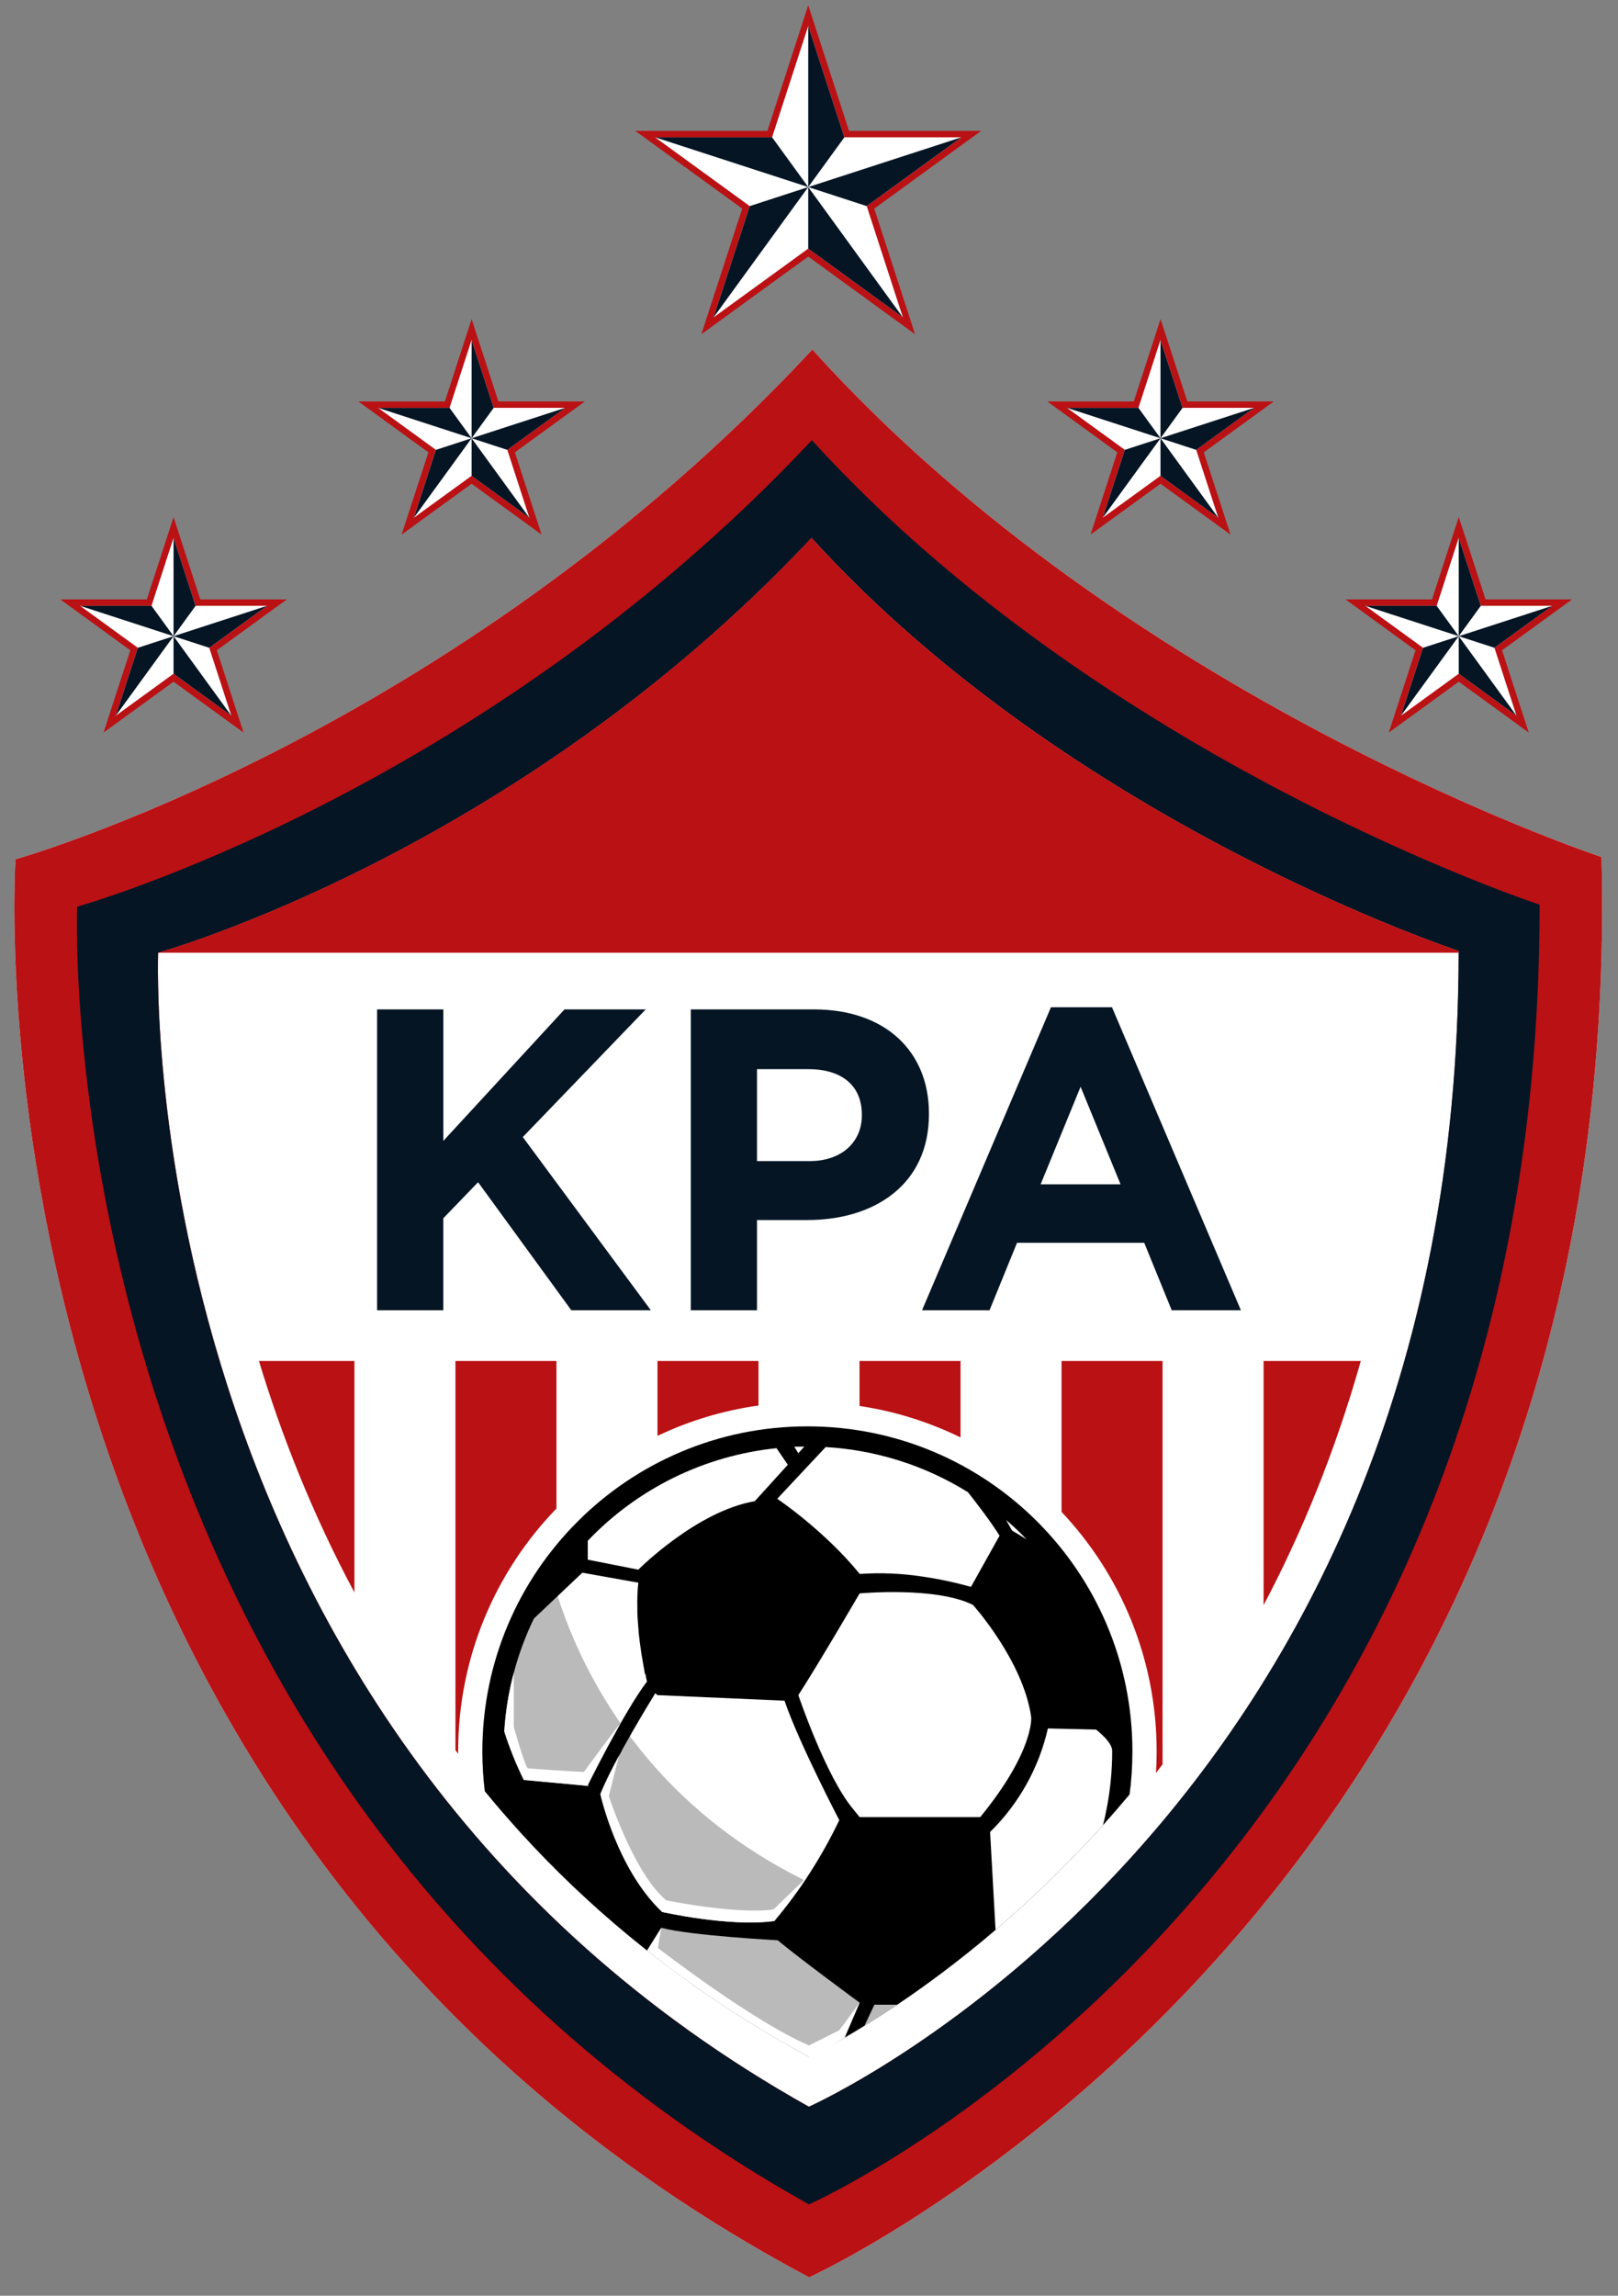 <?xml version="1.0" encoding="UTF-8"?>
<!-- Generator: Adobe Illustrator 26.3.0, SVG Export Plug-In . SVG Version: 6.00 Build 0)  -->
<svg xmlns="http://www.w3.org/2000/svg" xmlns:xlink="http://www.w3.org/1999/xlink" version="1.1" id="Layer_1" x="0px" y="0px" viewBox="0 0 504 715" style="enable-background:new 0 0 504 715;" xml:space="preserve">
<rect x="0" y="0" width="504" height="715" fill="#808080" stroke="none"/>
<style type="text/css">
	.st0{fill:#FFFFFF;}
	.st1{fill:#BA1114;}
	.st2{fill:#051524;}
	.st3{fill:none;}
	.st4{opacity:0.27;}
</style>
<path class="st0" d="M252.04,709.26C-15.72,566.91,4.83,267.62,4.83,267.62s135.86-38.06,248.21-158.77  c98.82,109.53,245.82,158.06,245.82,158.06C507.1,593.74,252.04,709.26,252.04,709.26z"></path>
<path class="st1" d="M498.86,266.91c0,0-147-48.53-245.82-158.06C140.69,229.56,4.83,267.62,4.83,267.62  s-20.55,299.29,247.21,441.64C252.04,709.26,507.1,593.74,498.86,266.91z M49.28,296.72c0,0,111.4-30.97,203.53-129.2  c81.04,89.13,201.58,128.62,201.58,128.62c0.16,270.33-202.4,359.99-202.4,359.99C39.43,537.18,49.28,296.72,49.28,296.72z"></path>
<path class="st2" d="M252.9,137.09C149.3,247.55,24.02,282.38,24.02,282.38S12.94,552.79,251.98,686.56  c0,0,227.78-100.82,227.6-404.82C479.58,281.74,344.03,237.32,252.9,137.09z M251.95,656.13C39.39,537.18,49.24,296.72,49.24,296.72  s111.4-30.97,203.53-129.2c81.04,89.13,201.58,128.62,201.58,128.62C454.51,566.47,251.95,656.13,251.95,656.13z"></path>
<path class="st1" d="M454.35,296.14v0.58H49.24c0,0,111.4-30.97,203.53-129.2C333.81,256.65,454.35,296.14,454.35,296.14z"></path>
<path class="st1" d="M173.33,469.82c-18.96,19.58-30.62,46.25-30.62,75.65c0,0.24,0,0.49,0.01,0.73c-0.28-0.37-0.57-0.75-0.85-1.12  V423.87h31.46V469.82z"></path>
<path class="st1" d="M110.4,423.87v72.09c-13.2-24.67-22.79-49.16-29.74-72.09H110.4z"></path>
<path class="st1" d="M236.26,423.87v13.87c-11.11,1.56-21.69,4.79-31.46,9.45v-23.32H236.26z"></path>
<path class="st1" d="M299.2,423.87v23.81c-9.75-4.78-20.33-8.13-31.46-9.8v-14.01H299.2z"></path>
<path class="st1" d="M362.13,423.87V549.5c-0.68,0.9-1.36,1.8-2.05,2.69c0.14-2.22,0.21-4.46,0.21-6.72  c0-28.88-11.25-55.12-29.62-74.6v-47H362.13z"></path>
<path class="st1" d="M423.88,423.87c-8.05,28.5-18.51,53.76-30.28,76.05v-76.05H423.88z"></path>
<path d="M352.74,545.46c0,4.55-0.3,9.02-0.88,13.41c-2.75,3.29-5.51,6.48-8.27,9.55c-11.4,12.68-22.79,23.52-33.48,32.64  c-11.27,9.61-21.76,17.33-30.63,23.29c-3.71,2.49-7.13,4.68-10.21,6.57c-10.72,6.59-17.34,9.64-17.34,9.64  c-2.98-1.62-5.91-3.26-8.8-4.93c-7.39-4.27-14.47-8.71-21.26-13.29c-0.08-0.05-0.15-0.1-0.23-0.16  c-28.5-19.31-51.72-41.24-70.63-64.32c-0.49-4.06-0.75-8.2-0.75-12.4c0-55.91,45.33-101.23,101.24-101.23  S352.74,489.55,352.74,545.46z"></path>
<g>
	<path class="st0" d="M267.77,623.72l-4.67,10.87l-11.17,5.97l-8.8-4.93c-7.39-4.27-14.47-8.71-21.26-13.29   c-0.08-0.05-0.15-0.1-0.23-0.16c-5.76-3.99-11.65-8.03-17.15-12.43c-1-0.78-2-1.52-2.96-2.3l4.46-7.05   c9.29,2.47,36.25,3.88,36.25,3.88C249.31,610.17,267.77,623.72,267.77,623.72z"></path>
	<path class="st0" d="M261.43,566.87c-5.38,11.29-12.18,21.85-20.23,31.42c-13.94,1.94-34.95-2.82-34.95-2.82   c-14.16-13.41-19.24-36.72-19.24-36.72c4.59-11.29,16.76-30.81,16.76-30.81l0.3-0.58l0.74,0.58l39.56,1.73   C248.87,542.85,261.43,566.87,261.43,566.87z"></path>
	<path class="st0" d="M305.33,565.93h-37.56l-2.09-2.59c-8.47-10.12-17-35.4-17-35.4c6.3-9.75,19.09-31.68,19.09-31.68   s23.8-2.22,35.33,3.6c0,0,15.76,17.58,18.12,35.01C321.22,534.87,322.12,545.46,305.33,565.93z"></path>
	<path class="st0" d="M183.09,555.97l0.24,0.25l-20.16-1.86c-2.4-4.87-4.43-9.92-6.08-15.09l0,0c0.75-12.21,3.88-24.16,9.21-35.17   l15.09-14.29l17.44,3.11c-0.27,2.59-0.37,5.2-0.3,7.8c0,0.33,0,0.66,0,1c0,1.41,0.12,2.8,0.23,4.17c0,0.57,0.09,1.13,0.15,1.69   c0,0.14,0,0.27,0,0.39c0,0.31,0.06,0.62,0.09,0.93c0.03,0.31,0,0.31,0.05,0.47c0.06,0.58,0.13,1.16,0.2,1.72   c0.15,1.16,0.3,2.27,0.46,3.33c0.08,0.51,0.16,1,0.24,1.49c0.08,0.49,0.17,1,0.26,1.53c0.09,0.53,0.17,0.94,0.25,1.38   c0,0.13,0,0.25,0.07,0.36c0,0.26,0.09,0.51,0.14,0.75c0,0.06,0,0.12,0,0.18c0.08,0.41,0.15,0.81,0.23,1.18   c0.07,0.08,0.13,0.17,0.19,0.26c0.04,0.2,0.08,0.39,0.12,0.57v0.12c0,0.21,0.09,0.41,0.13,0.6c0.04,0.19,0.06,0.31,0.1,0.45   c0.04,0.14,0.06,0.29,0.09,0.42C194.41,533.08,183.09,555.97,183.09,555.97z"></path>
	<path class="st0" d="M245.39,456.2l-10.29,11.34c-18.14,3.08-36.27,21.32-36.27,21.32l-15.74-3.11v-5.89   c15.54-16.31,36.39-26.54,58.8-28.83L245.39,456.2z"></path>
	<path class="st0" d="M250.53,450.54l-1.86,2.05l-1.24-2C248.46,450.54,249.49,450.54,250.53,450.54z"></path>
	<path class="st0" d="M301.44,464.65c3,3.78,7.17,9.25,9.92,13.63l-8.89,15.91h-0.18l-0.85-0.24l-1.76-0.47l-0.4-0.1   c-1.41-0.36-3.16-0.77-5.19-1.18l-1-0.21c-1.42-0.28-3-0.55-4.59-0.8l-1-0.15c-6.52-1.01-13.13-1.29-19.7-0.84   c-11.11-13.66-25.7-23.41-25.7-23.41l15.09-16.11l0,0c15.68,0.91,30.88,5.72,44.22,14L301.44,464.65z"></path>
	<path class="st0" d="M319.77,479.41l-4.52-2.74l-1.84-3.27c0.82,0.71,1.64,1.43,2.43,2.16c0.42,0.38,0.83,0.77,1.24,1.17l0.33,0.32   c0.4,0.37,0.79,0.75,1.18,1.16L319.77,479.41z"></path>
	<path class="st0" d="M272.38,624.35h7.1c-3.71,2.49-7.13,4.68-10.21,6.57L272.38,624.35z"></path>
	<path class="st0" d="M346.44,545.27c0.01,6.08-0.57,12.15-1.74,18.11c-0.32,1.69-0.69,3.37-1.11,5.04   c-11.4,12.68-22.79,23.52-33.48,32.64l-1.7-30.5c8.97-8.8,15.22-19.99,18-32.24l15,0.34C341.41,538.66,346.43,542.45,346.44,545.27   z"></path>
	<path class="st3" d="M319.81,479.43L319.81,479.43l0.05,0.05L319.81,479.43z"></path>
	<path class="st3" d="M319.96,479.61l-0.05-0.06"></path>
	<path d="M352.31,555.3c0.01,0.45-0.04,0.9-0.15,1.34L352.31,555.3z"></path>
	<path d="M319.83,479.46l-0.05-0.05l0,0L319.83,479.46z"></path>
	<path d="M160.04,520.99c-0.01,0.01-0.01,0.02-0.01,0.03L160.04,520.99L160.04,520.99z"></path>
	<path d="M193.75,545.09c-0.32,0.59-0.64,1.18-0.96,1.77l0.52-2.07L193.75,545.09z"></path>
	<path class="st4" d="M307.75,603.05c-10.38,8.7-20.02,15.76-28.27,21.3c-3.57,2.39-6.87,4.51-9.85,6.35   c-0.12,0.07-0.24,0.15-0.36,0.22c-10.72,6.59-17.34,9.64-17.34,9.64c-2.98-1.62-5.91-3.26-8.8-4.93   c-7.39-4.27-14.47-8.71-21.26-13.29c-0.08-0.05-0.15-0.1-0.23-0.16c-6.99-4.74-13.67-9.64-20.04-14.67   c-19.6-15.47-36.32-32.23-50.59-49.65c-0.49-4.06-0.75-8.2-0.75-12.4c0-22.78,7.52-43.79,20.21-60.7   C173.6,500.56,195.56,585.81,307.75,603.05z"></path>
	<path class="st0" d="M251.49,584.49c-3.15,4.79-6.6,9.4-10.29,13.8c-13.94,1.94-34.95-2.82-34.95-2.82   c-14.16-13.41-19.24-36.72-19.24-36.72c1.4-3.46,3.52-7.69,5.78-11.89l-3.14,12.52c0,0,7.76,24,17.88,32.47   c0,0,21.88,4.47,33.41,2.83L251.49,584.49z"></path>
	<path class="st0" d="M183.09,555.97l0.24,0.25l-20.17-1.86c-2.4-4.87-4.43-9.92-6.08-15.09c0.38-6.11,1.34-12.15,2.89-18.03   c0.02-0.07,0.04-0.15,0.06-0.22v16.77c0,0,3.28,11.71,4.34,12.94c0,0,12.05,0.94,17.52,1.12c0,0,9.66-13.28,11.43-15.13   C187.95,546.13,183.09,555.97,183.09,555.97z"></path>
	<path class="st0" d="M267.77,623.72l-4.67,10.87c-10.72,6.59-11.17,5.97-11.17,5.97c-2.98-1.62-5.91-3.26-8.8-4.93   c-7.39-4.27-14.47-8.71-21.26-13.29c-0.08-0.05-0.15-0.1-0.23-0.16c-6.99-4.74-13.67-9.64-20.04-14.67l4.38-7.1l-1.04,6.27   l0.02,0.02c0.9,0.69,29.67,22.92,47.04,30.33l9.43-4.72L267.77,623.72z"></path>
</g>
<g>
	<g>
		<path class="st2" d="M117.47,314.37h20.62v40.96l37.75-40.96h25.3l-38.29,39.76l39.89,53.95h-24.77l-29.05-39.89l-10.84,11.24    v28.65h-20.62V314.37z"></path>
		<path class="st2" d="M215.19,314.37h38.29c22.36,0,35.88,13.12,35.88,32.4v0.27c0,21.82-16.87,32.93-37.88,32.93H235.8v28.11    h-20.62V314.37z M252.13,361.62c10.31,0,16.33-6.16,16.33-14.19v-0.27c0-9.24-6.43-14.19-16.73-14.19H235.8v28.65H252.13z"></path>
		<path class="st2" d="M327.37,313.7h19.01l40.16,94.38h-21.55l-8.57-21.02h-39.62l-8.57,21.02h-21.02L327.37,313.7z M349.05,368.85    l-12.45-30.39l-12.45,30.39H349.05z"></path>
	</g>
</g>
<g>
	<g>
		<g>
			<rect x="251.76" y="58.26" class="st0" width="0" height="0"></rect>
			<polyline class="st1" points="251.76,58.26 251.76,58.26 251.76,58.26    "></polyline>
		</g>
		<g>
			<polygon class="st0" points="251.76,58.26 251.76,58.26 251.76,58.26    "></polygon>
			<path class="st1" d="M-431,741.5"></path>
		</g>
		<g>
			<polygon class="st0" points="251.76,58.26 251.76,58.26 251.76,58.26    "></polygon>
			<path class="st1" d="M-431,741.5"></path>
		</g>
		<g>
			<polygon class="st0" points="251.76,58.26 251.76,58.26 251.76,58.26    "></polygon>
			<polyline class="st1" points="251.76,58.26 251.76,58.26 251.76,58.26    "></polyline>
		</g>
		<g>
			<polygon class="st0" points="251.76,58.26 251.76,58.26 251.76,58.26 251.76,58.26 251.76,58.26    "></polygon>
			<polyline class="st1" points="251.76,58.26 251.76,58.26 251.76,58.26 251.76,58.26    "></polyline>
		</g>
		<g>
			<rect x="251.76" y="58.26" class="st0" width="0" height="0"></rect>
			<polyline class="st1" points="251.76,58.26 251.76,58.26 251.76,58.26    "></polyline>
		</g>
		<g>
			<polygon class="st0" points="232.36,64.57 200.97,41.76 239.77,41.76 251.76,4.86 263.75,41.76 302.55,41.76 271.16,64.57      283.14,101.47 251.76,78.67 220.37,101.47    "></polygon>
			<path class="st1" d="M251.76,8.1l11.26,34.66h36.45l-29.49,21.43l11.26,34.66l-29.48-21.42l-29.49,21.42l11.27-34.66     l-29.49-21.43h36.45L251.76,8.1 M251.76,1.63l-1.9,5.86l-10.81,33.28h-35h-6.15l4.98,3.62l28.31,20.58l-10.82,33.28l-1.9,5.85     l4.98-3.62l28.31-20.57l28.3,20.57l4.98,3.62l-1.9-5.85l-10.81-33.28l28.31-20.58l4.98-3.62h-6.15h-35L253.66,7.48L251.76,1.63     L251.76,1.63z"></path>
		</g>
	</g>
	<g>
		<rect x="251.76" y="58.26" class="st0" width="0" height="0"></rect>
		<polygon class="st0" points="251.76,58.26 251.76,58.26 251.76,58.26   "></polygon>
		<polygon class="st2" points="251.76,58.26 269.98,64.19 299.47,42.76 251.76,58.26   "></polygon>
		<polygon class="st0" points="251.76,58.26 251.76,58.26 251.76,58.26   "></polygon>
		<polygon class="st0" points="251.76,58.26 251.76,58.26 251.76,58.26   "></polygon>
		<polygon class="st0" points="251.76,58.26 251.76,58.26 251.76,58.26 251.76,58.26 251.76,58.26   "></polygon>
		<rect x="251.76" y="58.26" class="st0" width="0" height="0"></rect>
		<polygon class="st2" points="251.76,58.26 251.76,58.26 251.76,77.43 281.24,98.85 251.76,58.26   "></polygon>
		<polygon class="st2" points="251.76,58.26 263.02,42.76 251.76,8.1 251.76,58.26   "></polygon>
		<polygon class="st2" points="251.76,58.26 233.54,64.19 222.27,98.85 251.76,58.26   "></polygon>
		<polygon class="st2" points="251.76,58.26 240.5,42.76 204.05,42.76 251.76,58.26   "></polygon>
	</g>
</g>
<g>
	<g>
		<g>
			<rect x="361.49" y="136.49" class="st0" width="0" height="0"></rect>
			<polyline class="st1" points="361.49,136.49 361.49,136.49 361.49,136.49    "></polyline>
		</g>
		<g>
			<polygon class="st0" points="361.49,136.49 361.49,136.49 361.49,136.49    "></polygon>
			<path class="st1" d="M-431,741.5"></path>
		</g>
		<g>
			<polygon class="st0" points="361.49,136.49 361.49,136.49 361.49,136.49    "></polygon>
			<path class="st1" d="M-431,741.5"></path>
		</g>
		<g>
			<polygon class="st0" points="361.49,136.49 361.49,136.49 361.49,136.49    "></polygon>
			<polyline class="st1" points="361.49,136.49 361.49,136.49 361.49,136.49    "></polyline>
		</g>
		<g>
			<polygon class="st0" points="361.49,136.49 361.49,136.49 361.49,136.49 361.49,136.49 361.49,136.49    "></polygon>
			<polyline class="st1" points="361.49,136.49 361.49,136.49 361.49,136.49 361.49,136.49    "></polyline>
		</g>
		<g>
			<rect x="361.49" y="136.49" class="st0" width="0" height="0"></rect>
			<polyline class="st1" points="361.49,136.49 361.49,136.49 361.49,136.49    "></polyline>
		</g>
		<g>
			<polygon class="st0" points="349.19,140.49 329.29,126.03 353.89,126.03 361.49,102.64 369.09,126.03 393.69,126.03      373.79,140.49 381.39,163.88 361.49,149.43 341.59,163.88    "></polygon>
			<path class="st1" d="M361.49,105.87l6.87,21.15h22.25l-18,13.08l6.87,21.15l-17.99-13.07l-18,13.07l6.88-21.15l-18-13.08h22.25     L361.49,105.87 M361.49,99.4l-1.9,5.86l-6.42,19.77h-20.79h-6.15l4.98,3.62l16.82,12.23l-6.43,19.77l-1.9,5.85l4.98-3.62     l16.82-12.22l16.82,12.22l4.98,3.62l-1.9-5.85l-6.42-19.77l16.82-12.23l4.98-3.62h-6.15h-20.79l-6.42-19.77L361.49,99.4     L361.49,99.4z"></path>
		</g>
	</g>
	<g>
		<rect x="361.49" y="136.49" class="st0" width="0" height="0"></rect>
		<polygon class="st0" points="361.49,136.49 361.49,136.49 361.49,136.49   "></polygon>
		<polygon class="st2" points="361.49,136.49 372.61,140.11 390.61,127.03 361.49,136.49   "></polygon>
		<polygon class="st0" points="361.49,136.49 361.49,136.49 361.49,136.49   "></polygon>
		<polygon class="st0" points="361.49,136.49 361.49,136.49 361.49,136.49   "></polygon>
		<polygon class="st0" points="361.49,136.49 361.49,136.49 361.49,136.49 361.49,136.49 361.49,136.49   "></polygon>
		<rect x="361.49" y="136.49" class="st0" width="0" height="0"></rect>
		<polygon class="st2" points="361.49,136.49 361.49,136.49 361.49,148.19 379.49,161.26 361.49,136.49   "></polygon>
		<polygon class="st2" points="361.49,136.49 368.36,127.03 361.49,105.88 361.49,136.49   "></polygon>
		<polygon class="st2" points="361.49,136.49 350.37,140.11 343.49,161.26 361.49,136.49   "></polygon>
		<polygon class="st2" points="361.49,136.49 354.62,127.03 332.37,127.03 361.49,136.49   "></polygon>
	</g>
</g>
<g>
	<g>
		<g>
			<rect x="146.9" y="136.49" class="st0" width="0" height="0"></rect>
			<polyline class="st1" points="146.9,136.49 146.9,136.49 146.9,136.49    "></polyline>
		</g>
		<g>
			<polygon class="st0" points="146.9,136.49 146.9,136.49 146.9,136.49    "></polygon>
			<path class="st1" d="M-645.59,741.5"></path>
		</g>
		<g>
			<polygon class="st0" points="146.9,136.49 146.9,136.49 146.9,136.49    "></polygon>
			<path class="st1" d="M-645.59,741.5"></path>
		</g>
		<g>
			<polygon class="st0" points="146.9,136.49 146.9,136.49 146.9,136.49    "></polygon>
			<polyline class="st1" points="146.9,136.49 146.9,136.49 146.9,136.49    "></polyline>
		</g>
		<g>
			<polygon class="st0" points="146.9,136.49 146.9,136.49 146.9,136.49 146.9,136.49 146.9,136.49    "></polygon>
			<polyline class="st1" points="146.9,136.49 146.9,136.49 146.9,136.49 146.9,136.49    "></polyline>
		</g>
		<g>
			<rect x="146.9" y="136.49" class="st0" width="0" height="0"></rect>
			<polyline class="st1" points="146.9,136.49 146.9,136.49 146.9,136.49    "></polyline>
		</g>
		<g>
			<polygon class="st0" points="134.61,140.49 114.7,126.03 139.3,126.03 146.9,102.64 154.5,126.03 179.1,126.03 159.2,140.49      166.8,163.88 146.9,149.43 127,163.88    "></polygon>
			<path class="st1" d="M146.9,105.87l6.87,21.15h22.25l-18,13.08l6.87,21.15l-17.99-13.07l-18,13.07l6.88-21.15l-18-13.08h22.25     L146.9,105.87 M146.9,99.4l-1.9,5.86l-6.42,19.77h-20.79h-6.15l4.98,3.62l16.82,12.23L127,160.65l-1.9,5.85l4.98-3.62     l16.82-12.22l16.82,12.22l4.98,3.62l-1.9-5.85l-6.42-19.77l16.82-12.23l4.98-3.62h-6.15h-20.79l-6.42-19.77L146.9,99.4     L146.9,99.4z"></path>
		</g>
	</g>
	<g>
		<rect x="146.9" y="136.49" class="st0" width="0" height="0"></rect>
		<polygon class="st0" points="146.9,136.49 146.9,136.49 146.9,136.49   "></polygon>
		<polygon class="st2" points="146.9,136.49 158.02,140.11 176.02,127.03 146.9,136.49   "></polygon>
		<polygon class="st0" points="146.9,136.49 146.9,136.49 146.9,136.49   "></polygon>
		<polygon class="st0" points="146.9,136.49 146.9,136.49 146.9,136.49   "></polygon>
		<polygon class="st0" points="146.9,136.49 146.9,136.49 146.9,136.49 146.9,136.49 146.9,136.49   "></polygon>
		<rect x="146.9" y="136.49" class="st0" width="0" height="0"></rect>
		<polygon class="st2" points="146.9,136.49 146.9,136.49 146.9,148.19 164.9,161.26 146.9,136.49   "></polygon>
		<polygon class="st2" points="146.9,136.49 153.78,127.03 146.9,105.88 146.9,136.49   "></polygon>
		<polygon class="st2" points="146.9,136.49 135.78,140.11 128.91,161.26 146.9,136.49   "></polygon>
		<polygon class="st2" points="146.9,136.49 140.03,127.03 117.78,127.03 146.9,136.49   "></polygon>
	</g>
</g>
<g>
	<g>
		<g>
			<rect x="54.06" y="198.14" class="st0" width="0" height="0"></rect>
			<polyline class="st1" points="54.06,198.14 54.06,198.14 54.06,198.14    "></polyline>
		</g>
		<g>
			<polygon class="st0" points="54.06,198.14 54.06,198.14 54.06,198.14    "></polygon>
			<path class="st1" d="M-431,741.5"></path>
		</g>
		<g>
			<polygon class="st0" points="54.06,198.14 54.06,198.14 54.06,198.14    "></polygon>
			<path class="st1" d="M-431,741.5"></path>
		</g>
		<g>
			<polygon class="st0" points="54.06,198.14 54.06,198.14 54.06,198.14    "></polygon>
			<polyline class="st1" points="54.06,198.14 54.06,198.14 54.06,198.14    "></polyline>
		</g>
		<g>
			<polygon class="st0" points="54.06,198.14 54.06,198.14 54.06,198.14 54.06,198.14 54.06,198.14    "></polygon>
			<polyline class="st1" points="54.06,198.14 54.06,198.14 54.06,198.14    "></polyline>
		</g>
		<g>
			<rect x="54.06" y="198.14" class="st0" width="0" height="0"></rect>
			<polyline class="st1" points="54.06,198.14 54.06,198.14 54.06,198.14    "></polyline>
		</g>
		<g>
			<polygon class="st0" points="54.06,211.07 34.16,225.53 41.76,202.14 21.86,187.67 46.46,187.67 54.06,164.28 61.66,187.67      86.26,187.67 66.36,202.14 73.96,225.53    "></polygon>
			<path class="st1" d="M54.06,167.52l6.87,21.15h22.25l-18,13.08l6.87,21.15l-17.99-13.07l-18,13.07l6.88-21.15l-18-13.08h22.25     L54.06,167.52 M54.06,161.05l-1.9,5.86l-6.42,19.77H24.94h-6.15l4.98,3.62l16.82,12.23l-6.43,19.77l-1.9,5.85l4.98-3.62     l16.82-12.22l16.82,12.22l4.98,3.62l-1.9-5.85l-6.42-19.77l16.82-12.23l4.98-3.62h-6.15H62.39l-6.42-19.77L54.06,161.05     L54.06,161.05z"></path>
		</g>
	</g>
	<g>
		<rect x="54.06" y="198.14" class="st0" width="0" height="0"></rect>
		<polygon class="st0" points="54.06,198.14 54.06,198.14 54.06,198.14   "></polygon>
		<polygon class="st2" points="54.06,198.14 65.18,201.75 83.18,188.68 54.06,198.14   "></polygon>
		<polygon class="st0" points="54.06,198.14 54.06,198.14 54.06,198.14   "></polygon>
		<polygon class="st0" points="54.06,198.14 54.06,198.14 54.06,198.14   "></polygon>
		<polygon class="st0" points="54.06,198.14 54.06,198.14 54.06,198.14 54.06,198.14 54.06,198.14   "></polygon>
		<rect x="54.06" y="198.14" class="st0" width="0" height="0"></rect>
		<polygon class="st2" points="54.06,198.14 54.06,198.14 54.06,209.83 72.06,222.91 54.06,198.14   "></polygon>
		<polygon class="st2" points="54.06,198.14 60.93,188.68 54.06,167.52 54.06,198.14   "></polygon>
		<polygon class="st2" points="54.06,198.14 42.94,201.75 36.06,222.91 54.06,198.14   "></polygon>
		<polygon class="st2" points="54.06,198.14 47.19,188.68 24.94,188.68 54.06,198.14   "></polygon>
	</g>
</g>
<g>
	<g>
		<g>
			<rect x="454.39" y="198.14" class="st0" width="0" height="0"></rect>
			<polyline class="st1" points="454.39,198.14 454.39,198.14 454.39,198.14    "></polyline>
		</g>
		<g>
			<polygon class="st0" points="454.39,198.14 454.39,198.14 454.39,198.14    "></polygon>
			<path class="st1" d="M-431,741.5"></path>
		</g>
		<g>
			<polygon class="st0" points="454.39,198.14 454.39,198.14 454.39,198.14    "></polygon>
			<path class="st1" d="M-431,741.5"></path>
		</g>
		<g>
			<polygon class="st0" points="454.39,198.14 454.39,198.14 454.39,198.14    "></polygon>
			<path class="st1" d="M-431,741.5"></path>
		</g>
		<g>
			<polygon class="st0" points="454.39,198.14 454.39,198.14 454.39,198.14 454.39,198.14 454.39,198.14    "></polygon>
			<path class="st1" d="M-431,741.5"></path>
		</g>
		<g>
			<rect x="454.39" y="198.14" class="st0" width="0" height="0"></rect>
			<path class="st1" d="M-431,741.5"></path>
		</g>
		<g>
			<polygon class="st0" points="442.09,202.14 422.19,187.67 446.79,187.67 454.39,164.28 461.99,187.67 486.59,187.67      466.69,202.14 474.28,225.53 454.39,211.07 434.49,225.53    "></polygon>
			<path class="st1" d="M454.39,167.52l6.87,21.15h22.25l-18,13.08l6.87,21.15l-17.99-13.07l-18,13.07l6.88-21.15l-18-13.08h22.25     L454.39,167.52 M454.39,161.05l-1.9,5.86l-6.42,19.77h-20.79h-6.15l4.98,3.62l16.82,12.23l-6.43,19.77l-1.9,5.85l4.98-3.62     l16.82-12.22l16.82,12.22l4.98,3.62l-1.9-5.85l-6.42-19.77l16.82-12.23l4.98-3.62h-6.15h-20.79l-6.42-19.77L454.39,161.05     L454.39,161.05z"></path>
		</g>
	</g>
	<g>
		<rect x="454.39" y="198.14" class="st0" width="0" height="0"></rect>
		<polygon class="st0" points="454.39,198.14 454.39,198.14 454.39,198.14   "></polygon>
		<polygon class="st2" points="454.39,198.14 465.51,201.75 483.51,188.68 454.39,198.14   "></polygon>
		<polygon class="st0" points="454.39,198.14 454.39,198.14 454.39,198.14   "></polygon>
		<polygon class="st0" points="454.39,198.14 454.39,198.14 454.39,198.14   "></polygon>
		<polygon class="st0" points="454.39,198.14 454.39,198.14 454.39,198.14 454.39,198.14 454.39,198.14   "></polygon>
		<rect x="454.39" y="198.14" class="st0" width="0" height="0"></rect>
		<polygon class="st2" points="454.39,198.14 454.39,198.14 454.39,209.83 472.39,222.91 454.39,198.14   "></polygon>
		<polygon class="st2" points="454.39,198.14 461.26,188.68 454.39,167.52 454.39,198.14   "></polygon>
		<polygon class="st2" points="454.39,198.14 443.27,201.75 436.39,222.91 454.39,198.14   "></polygon>
		<polygon class="st2" points="454.39,198.14 447.51,188.68 425.27,188.68 454.39,198.14   "></polygon>
	</g>
</g>
</svg>
